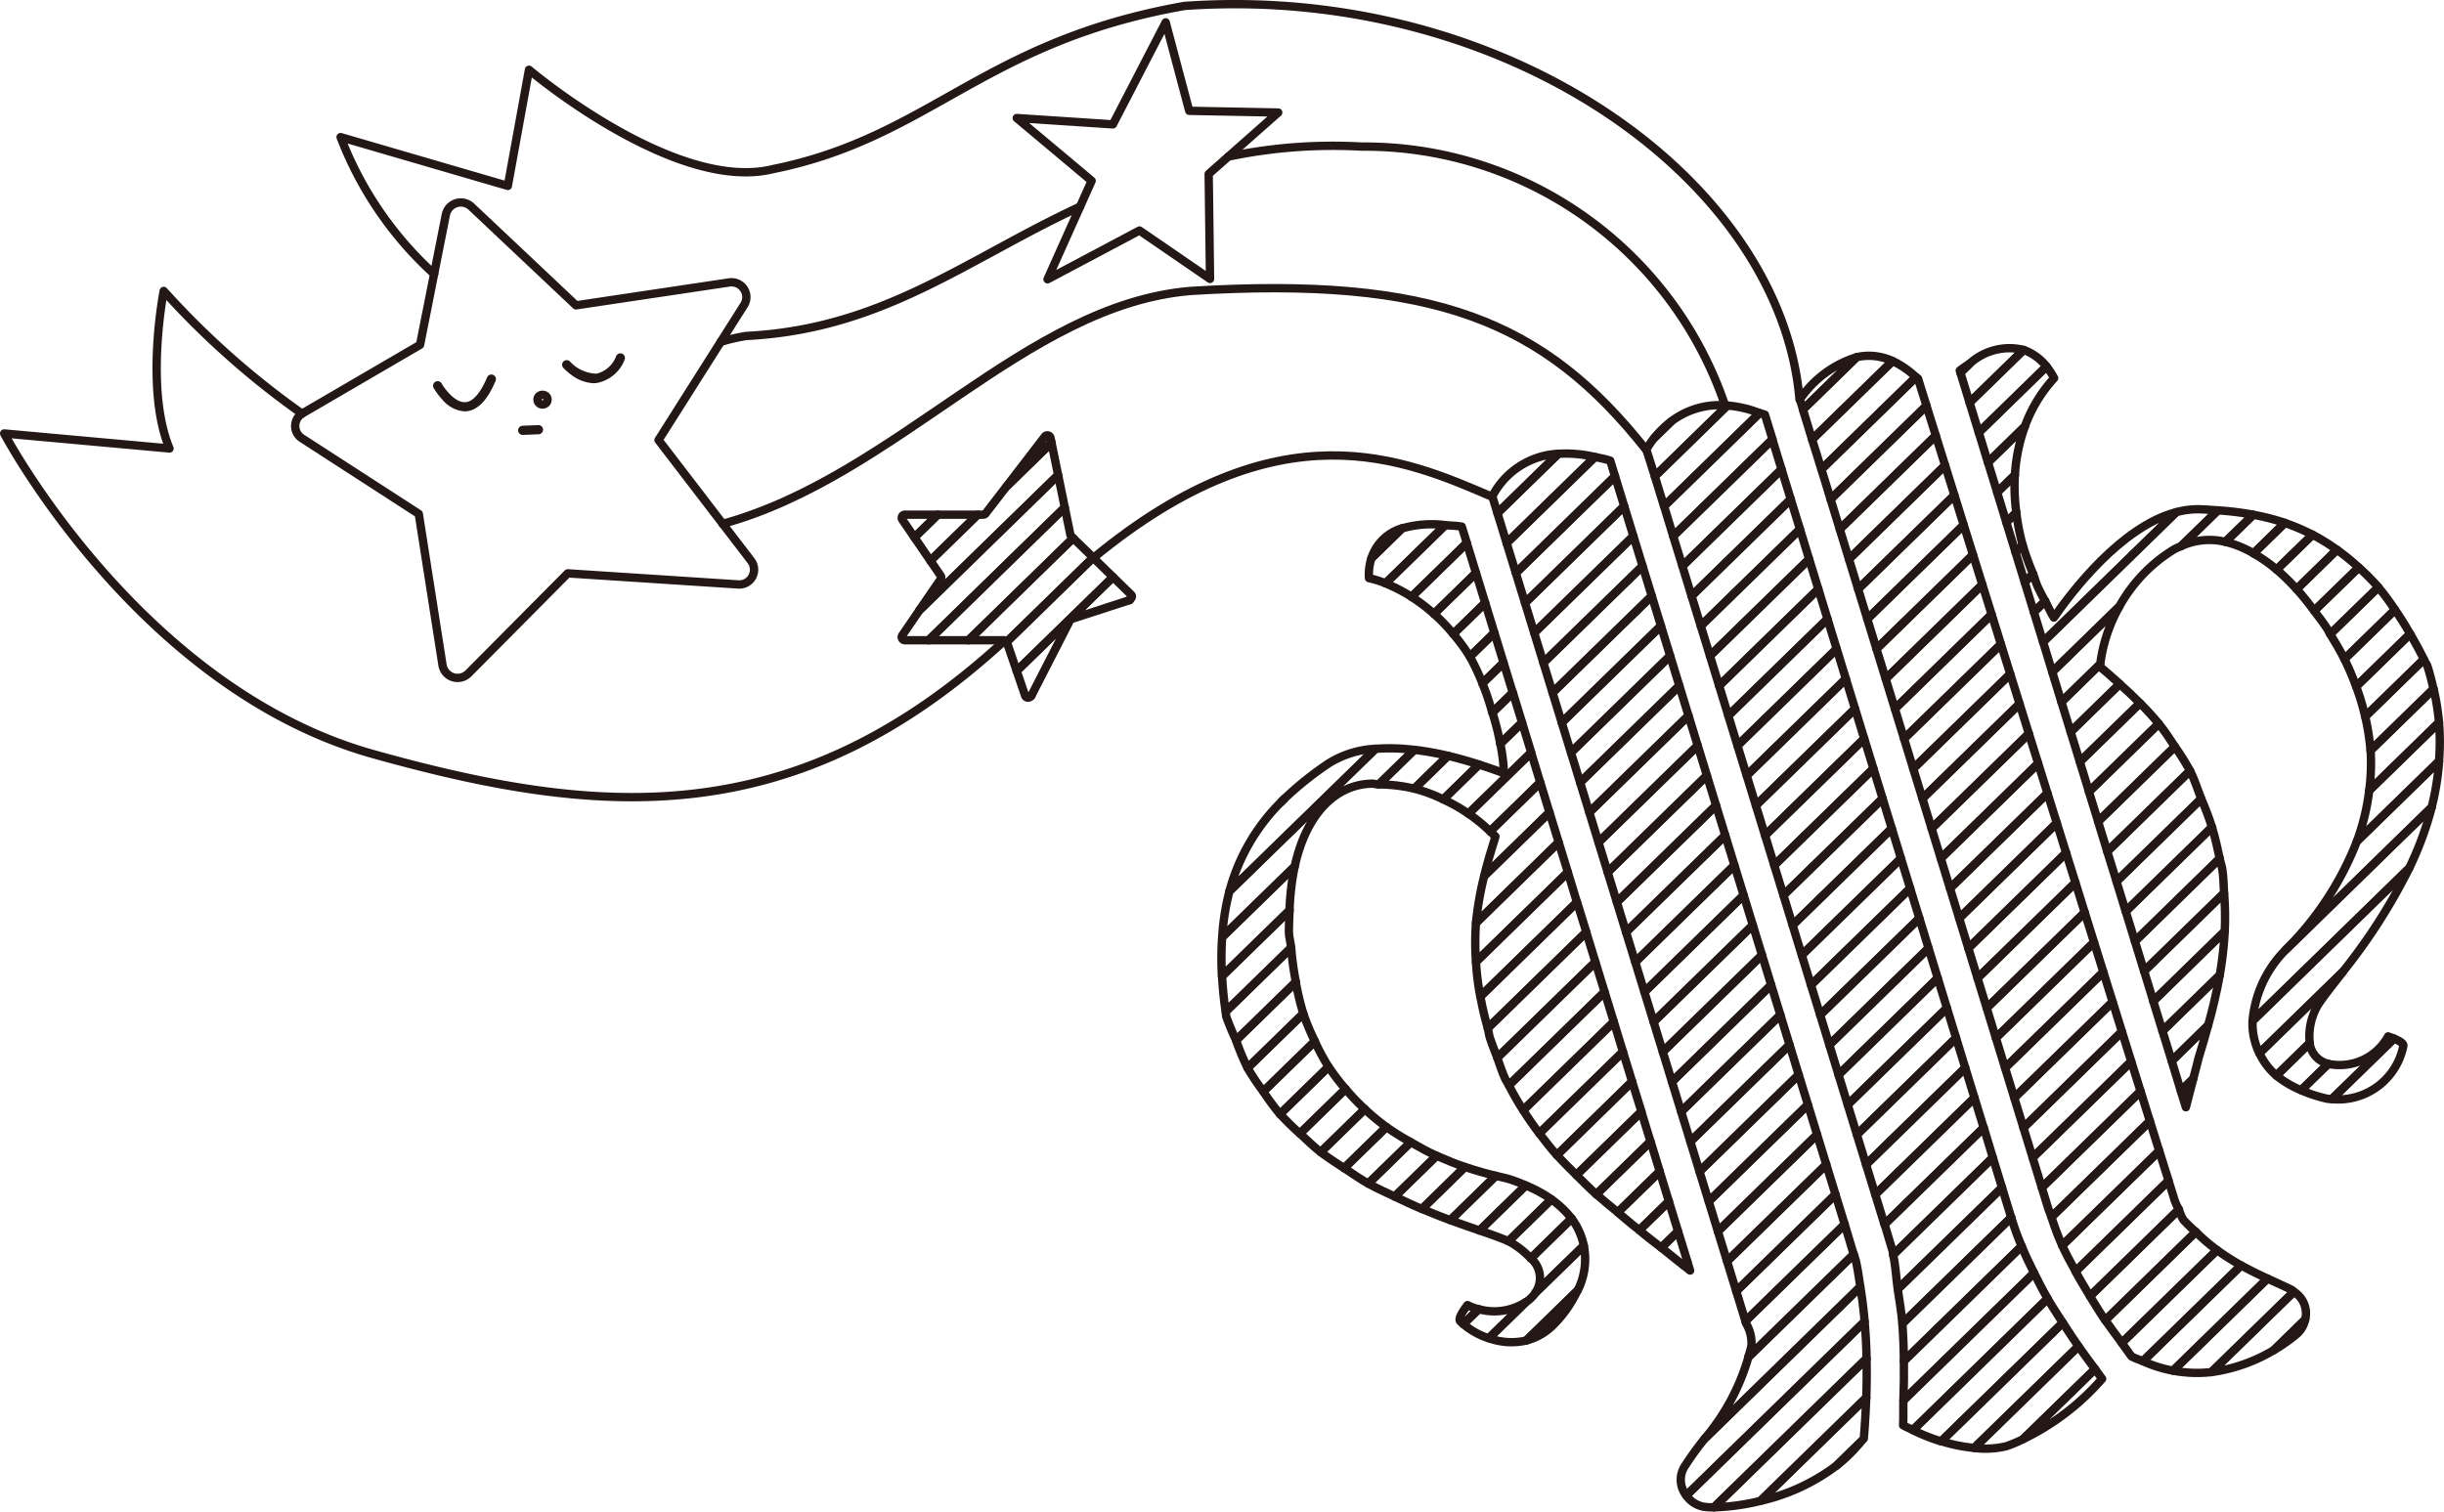 <svg xmlns="http://www.w3.org/2000/svg" width="91.044" height="56.32" viewBox="0 0 91.044 56.32">
  <defs>
    <style>
      .cls-1 {
        fill: none;
        stroke: #231815;
        stroke-linecap: round;
        stroke-linejoin: round;
        stroke-width: 0.311px;
      }
    </style>
  </defs>
  <g id="レイヤー_2" data-name="レイヤー 2">
    <g id="design">
      <g>
        <polygon class="cls-1" points="37.876 4.398 41.457 4.634 43.424 0.833 44.301 4.129 47.616 4.193 45.026 6.481 45.076 10.393 42.448 8.589 39.022 10.407 40.666 6.737 37.876 4.398"/>
        <path class="cls-1" d="M11.249,16.332,15.6,19.147l.886,5.644a.569.569,0,0,0,.964.3l3.7-3.728,6.342.413a.551.551,0,0,0,.489-.879l-3.45-4.5,3.191-5.038a.553.553,0,0,0-.565-.834l-5.7.852L17.558,7.7a.569.569,0,0,0-.947.291l-.963,4.857L11.272,15.4A.544.544,0,0,0,11.249,16.332Z"/>
        <path class="cls-1" d="M17.309,15.172a1.033,1.033,0,0,1-.713-.384,2.413,2.413,0,0,1-.306-.407.015.015,0,0,1,.006-.021.016.016,0,0,1,.021.006c0,.008.466.807,1.025.774.353-.02.672-.363.947-1.02a.016.016,0,0,1,.02-.009.015.015,0,0,1,.009.02c-.28.668-.608,1.018-.975,1.04Z"/>
        <path class="cls-1" d="M22.129,14.124a1.3,1.3,0,0,1-.689-.235A2.007,2.007,0,0,1,21.1,13.6a.015.015,0,0,1,0-.021.016.016,0,0,1,.022,0,1.545,1.545,0,0,0,1.117.5,1.2,1.2,0,0,0,.858-.75.017.017,0,0,1,.021-.007.018.018,0,0,1,.007.021,1.234,1.234,0,0,1-.882.767A.82.82,0,0,1,22.129,14.124Z"/>
        <path class="cls-1" d="M20.21,15.073a.188.188,0,0,1-.132-.054.179.179,0,0,1,0-.258.2.2,0,0,1,.265,0,.181.181,0,0,1,0,.258A.2.2,0,0,1,20.21,15.073Z"/>
        <path class="cls-1" d="M19.473,16.05a.016.016,0,0,1-.016-.015.017.017,0,0,1,.015-.016l.59-.024h0a.016.016,0,0,1,0,.031l-.589.024Z"/>
        <path class="cls-1" d="M26.917,19.519c6.491-1.779,11.247-8.154,17.424-8.678,9.095-.559,13.177,1.117,16.975,5.911"/>
        <path class="cls-1" d="M37.4,23.888c-7.843,7.2-15.125,6.553-23.5,4.21C5.168,25.652.155,16.151.155,16.151l6.159.559c-.931-2.236-.215-5.869-.215-5.869a30.967,30.967,0,0,0,5.152,4.573"/>
        <path class="cls-1" d="M55.558,18.5c-3.245-1.393-7.88-3.454-14.851,2.308"/>
        <path class="cls-1" d="M16.172,10.209a13.345,13.345,0,0,1-3.484-5.1l6.23,1.817L19.706,2.6S25.148,7.209,28.8,6.3C34.673,5.112,36.607,1.549,44.126.221c11.888-.838,22.2,6.428,22.91,14.661"/>
        <path class="cls-1" d="M40.234,7.7c-4.267,1.984-7.351,4.563-12.436,4.818a6.834,6.834,0,0,0-.953.222"/>
        <path class="cls-1" d="M64.251,15.072a14.19,14.19,0,0,0-13.537-9.61,18.964,18.964,0,0,0-4.958.375"/>
        <g>
          <polygon class="cls-1" points="67.12 35.587 67.462 36.703 71.157 33.098 70.815 31.983 67.12 35.587"/>
          <polygon class="cls-1" points="70.131 29.753 66.436 33.357 66.778 34.472 70.473 30.868 70.131 29.753"/>
          <path class="cls-1" d="M61.888,46.488c.278.215.543.447.818.651l.148-.145-.342-1.115Z"/>
          <polygon class="cls-1" points="70.473 30.868 66.778 34.472 67.12 35.587 70.815 31.983 70.473 30.868"/>
          <path class="cls-1" d="M59,46.413l-1.8,1.758a1.315,1.315,0,0,1-.357.347l-1.379,1.346a2.5,2.5,0,0,0,1.4.084l1.905-1.859A2.579,2.579,0,0,0,59,46.413Z"/>
          <path class="cls-1" d="M62.169,44.764l-1.1,1.072c.264.231.54.436.818.652l.624-.609Z"/>
          <path class="cls-1" d="M55.083,48.78l-.57.556a2.721,2.721,0,0,0,.944.528l1.379-1.346A2.166,2.166,0,0,1,55.083,48.78Z"/>
          <path class="cls-1" d="M61.827,43.649l-1.562,1.525c.162.133.322.277.484.407.1.093.217.165.321.255l1.1-1.072Z"/>
          <polygon class="cls-1" points="66.436 33.357 70.131 29.753 69.789 28.638 66.094 32.242 66.436 33.357"/>
          <polygon class="cls-1" points="67.349 41.16 63.653 44.766 63.995 45.881 67.691 42.275 67.349 41.16"/>
          <polygon class="cls-1" points="68.762 25.293 68.42 24.178 64.725 27.782 65.068 28.897 68.762 25.293"/>
          <polygon class="cls-1" points="63.585 28.895 59.889 32.5 60.231 33.615 63.927 30.01 63.585 28.895"/>
          <polygon class="cls-1" points="65.41 30.012 69.105 26.408 68.762 25.293 65.068 28.897 65.41 30.012"/>
          <polygon class="cls-1" points="67.691 42.275 63.995 45.881 64.337 46.996 68.033 43.39 67.691 42.275"/>
          <polygon class="cls-1" points="63.927 30.01 60.231 33.615 60.573 34.73 64.269 31.125 63.927 30.01"/>
          <polygon class="cls-1" points="64.954 33.355 61.258 36.961 61.6 38.076 65.296 34.47 64.954 33.355"/>
          <polygon class="cls-1" points="66.094 32.242 69.789 28.638 69.447 27.523 65.752 31.127 66.094 32.242"/>
          <polygon class="cls-1" points="65.752 31.127 69.447 27.523 69.105 26.408 65.41 30.012 65.752 31.127"/>
          <polygon class="cls-1" points="61.6 38.076 61.942 39.191 65.638 35.585 65.296 34.47 61.6 38.076"/>
          <polygon class="cls-1" points="64.611 32.24 60.916 35.846 61.258 36.961 64.954 33.355 64.611 32.24"/>
          <path class="cls-1" d="M48.981,38.8l-1.92,1.873a10,10,0,0,0,.622.842l1.808-1.764A8.154,8.154,0,0,1,48.981,38.8Z"/>
          <path class="cls-1" d="M51.107,29.2c.095,0,.165.028.257.03l1.32-1.288a7.152,7.152,0,0,0-1.444-.04L45.8,33.205a8.829,8.829,0,0,0-.27,1.712l2.7-2.632C48.7,30.142,49.9,29.217,51.107,29.2Z"/>
          <path class="cls-1" d="M48.013,34.71c0-.285.016-.532.027-.792l-2.517,2.456c.026.421.062.853.134,1.318l2.439-2.38C48.08,35.1,48.017,34.933,48.013,34.71Z"/>
          <polygon class="cls-1" points="61.942 39.191 62.284 40.306 65.98 36.7 65.638 35.585 61.942 39.191"/>
          <path class="cls-1" d="M48.229,32.285l-2.7,2.632a11.173,11.173,0,0,0-.008,1.457l2.517-2.456A9.693,9.693,0,0,1,48.229,32.285Z"/>
          <path class="cls-1" d="M48.271,36.59l-2.226,2.172a9.505,9.505,0,0,0,.429,1.03l2.077-2.025A9.75,9.75,0,0,1,48.271,36.59Z"/>
          <path class="cls-1" d="M48.1,35.312l-2.439,2.38c.009.063.007.115.017.179a8.763,8.763,0,0,0,.371.891l2.226-2.172A10.481,10.481,0,0,1,48.1,35.312Z"/>
          <path class="cls-1" d="M54.642,20.233l-2.058,2.008a6.335,6.335,0,0,1,.835.634l1.565-1.527Z"/>
          <path class="cls-1" d="M48.551,37.767l-2.077,2.025a8.868,8.868,0,0,0,.587.877l1.92-1.873A8.4,8.4,0,0,1,48.551,37.767Z"/>
          <path class="cls-1" d="M54.984,21.348l-1.565,1.527a6.452,6.452,0,0,1,.719.748l1.189-1.16Z"/>
          <path class="cls-1" d="M59.413,17.027a4.743,4.743,0,0,0-1.363-.119l-2.267,2.211.342,1.116Z"/>
          <path class="cls-1" d="M49.494,28.444a12.117,12.117,0,0,0-1.66,1.329l-.1.1A7.36,7.36,0,0,0,45.8,33.205L51.24,27.9A3.628,3.628,0,0,0,49.494,28.444Z"/>
          <path class="cls-1" d="M55.669,23.578l-.342-1.115-1.189,1.16a6.732,6.732,0,0,1,.618.845Z"/>
          <polygon class="cls-1" points="67.462 36.703 67.805 37.817 71.5 34.213 71.157 33.098 67.462 36.703"/>
          <path class="cls-1" d="M50.126,40.576l-1.7,1.661c.256.236.505.484.775.692l1.642-1.6A8.4,8.4,0,0,1,50.126,40.576Z"/>
          <path class="cls-1" d="M56.838,44.17l-1.721,1.679c.448.153.831.289,1.075.4l1.6-1.561A4.818,4.818,0,0,0,56.838,44.17Z"/>
          <path class="cls-1" d="M56.18,43.922c-.078-.022-.262-.063-.459-.111l-1.694,1.653c.407.148.761.271,1.09.385l1.721-1.679A5.892,5.892,0,0,0,56.18,43.922Z"/>
          <path class="cls-1" d="M54.573,43.482l-1.6,1.565c.366.151.727.3,1.058.417l1.694-1.653C55.427,43.741,55.053,43.642,54.573,43.482Z"/>
          <path class="cls-1" d="M57.792,44.688l-1.6,1.561.031.012a3.317,3.317,0,0,1,.8.626L58.543,45.4A3.544,3.544,0,0,0,57.792,44.688Z"/>
          <polygon class="cls-1" points="68.42 24.178 68.078 23.062 64.383 26.667 64.725 27.782 68.42 24.178"/>
          <polygon class="cls-1" points="68.033 43.39 64.337 46.996 64.679 48.111 68.375 44.505 68.033 43.39"/>
          <path class="cls-1" d="M53.516,43.065l-1.559,1.52c.347.165.682.326,1.012.462l1.6-1.565C54.251,43.375,53.887,43.227,53.516,43.065Z"/>
          <path class="cls-1" d="M57.193,48.171,59,46.413a2.556,2.556,0,0,0-.452-1.009l-1.519,1.483A.961.961,0,0,1,57.193,48.171Z"/>
          <path class="cls-1" d="M49.491,39.747l-1.808,1.764a10.137,10.137,0,0,0,.741.726l1.7-1.661A8.016,8.016,0,0,1,49.491,39.747Z"/>
          <polygon class="cls-1" points="62.558 25.55 62.216 24.435 58.521 28.04 58.863 29.155 62.558 25.55"/>
          <path class="cls-1" d="M50.841,41.327l-1.642,1.6c.286.22.579.405.874.6l1.572-1.534A9.045,9.045,0,0,1,50.841,41.327Z"/>
          <path class="cls-1" d="M52.55,42.558,50.969,44.1c.334.186.659.329.988.485l1.559-1.52C53.2,42.927,52.881,42.744,52.55,42.558Z"/>
          <path class="cls-1" d="M51.645,41.992l-1.572,1.534c.3.194.594.407.9.574l1.581-1.542A9.411,9.411,0,0,1,51.645,41.992Z"/>
          <path class="cls-1" d="M69.133,46.975l-.073-.24-3.928,3.832A8.19,8.19,0,0,1,63.5,53.609l5.8-5.662C69.25,47.62,69.207,47.288,69.133,46.975Z"/>
          <path class="cls-1" d="M51.087,20.8l1.144-1.117A1.713,1.713,0,0,0,51.087,20.8Z"/>
          <path class="cls-1" d="M52.231,19.687,51.087,20.8a2.014,2.014,0,0,0-.089.742,4.015,4.015,0,0,1,.617.191l2.223-2.168A4.052,4.052,0,0,0,52.231,19.687Z"/>
          <path class="cls-1" d="M47.735,29.87l.1-.1C47.8,29.805,47.767,29.837,47.735,29.87Z"/>
          <path class="cls-1" d="M62.96,47.342l-.106-.348-.148.145C62.791,47.2,62.876,47.279,62.96,47.342Z"/>
          <path class="cls-1" d="M54.455,19.623c-.236-.041-.412-.036-.617-.054l-2.223,2.168a6.307,6.307,0,0,1,.969.5l2.058-2.008Z"/>
          <path class="cls-1" d="M85.374,48.063c-.25-.126-.562-.264-.905-.423l-3.518,3.432a4.822,4.822,0,0,0,1.43.053l3.07-2.995C85.422,48.111,85.407,48.08,85.374,48.063Z"/>
          <path class="cls-1" d="M57.88,49.351a4.439,4.439,0,0,0,.881-1.262l-1.905,1.859A2.17,2.17,0,0,0,57.88,49.351Z"/>
          <path class="cls-1" d="M54.669,48.628s-.385.471-.275.6c.03.034.079.072.119.109l.57-.556A1.671,1.671,0,0,1,54.669,48.628Z"/>
          <path class="cls-1" d="M89.53,38.966c.012-.1-.184-.2-.35-.269l-2.314,2.257A2.473,2.473,0,0,0,89.53,38.966Z"/>
          <path class="cls-1" d="M73.005,13.808l.024.078.337-.329A4.327,4.327,0,0,0,73.005,13.808Z"/>
          <path class="cls-1" d="M55.591,18.494l.192.625,2.267-2.211A2.936,2.936,0,0,0,55.591,18.494Z"/>
          <path class="cls-1" d="M85.587,49.682a.987.987,0,0,0,.286-.514l-1.167,1.138A5.771,5.771,0,0,0,85.587,49.682Z"/>
          <path class="cls-1" d="M67.05,14.881l.116.378,2-1.951A3.994,3.994,0,0,0,67.05,14.881Z"/>
          <path class="cls-1" d="M61.637,16.306l.616-.6A3.612,3.612,0,0,0,61.637,16.306Z"/>
          <path class="cls-1" d="M69.283,53.761l-.867.846A5.285,5.285,0,0,0,69.283,53.761Z"/>
          <path class="cls-1" d="M39.17,16.492l-1.69,1.65-.761.988a.118.118,0,0,1-.1.047h-.2l-1.759,1.716.381.558a.116.116,0,0,1,0,.131l-.8,1.165L39.417,17.7Z"/>
          <path class="cls-1" d="M39.417,17.7l-5.172,5.047-.634.926a.118.118,0,0,0,.1.183h.882l5.072-4.949Z"/>
          <path class="cls-1" d="M78.309,51.374c-.091-.118-.175-.244-.265-.364l-2.678,2.612A9.173,9.173,0,0,0,78.309,51.374Z"/>
          <polygon class="cls-1" points="34.933 19.177 34.065 20.024 34.659 20.893 36.418 19.177 34.933 19.177"/>
          <path class="cls-1" d="M39.906,19.982a.115.115,0,0,1-.033-.06l-.208-1.015-5.072,4.949h1.485l3.9-3.805Z"/>
          <path class="cls-1" d="M33.711,19.177a.118.118,0,0,0-.1.183l.454.664.868-.847Z"/>
          <path class="cls-1" d="M39.134,16.316a.121.121,0,0,0-.215-.047L37.48,18.142l1.69-1.65Z"/>
          <path class="cls-1" d="M39.858,23.119a.12.12,0,0,1,.07-.058l2.13-.693.042-.041c.057-.041.094-.113.04-.165l-.678-.662L37.874,25l.316.925a.116.116,0,0,0,.206.014l.032-.031Z"/>
          <path class="cls-1" d="M39.977,20.051l-3.9,3.805H37.4a.118.118,0,0,1,.1.068l3.226-3.148Z"/>
          <path class="cls-1" d="M85.873,49.168a.948.948,0,0,0-.422-1.038l-3.07,2.995a6.158,6.158,0,0,0,2.325-.819Z"/>
          <path class="cls-1" d="M38.428,25.909l-.032.031c.005-.005.012.008.016,0Z"/>
          <path class="cls-1" d="M42.093,22.356c.013,0,0-.022.007-.029l-.042.041Z"/>
          <path class="cls-1" d="M40.719,20.776l-3.226,3.148c0,.006.015,0,.017.012L37.874,25l3.588-3.5Z"/>
          <path class="cls-1" d="M75.311,46.432l-4.387,4.28c.006.493,0,.98-.018,1.467l4.867-4.749C75.6,47.091,75.445,46.76,75.311,46.432Z"/>
          <path class="cls-1" d="M69.533,50.62,63.85,56.164a8.179,8.179,0,0,0,1.731-.24l3.941-3.845C69.541,51.594,69.541,51.107,69.533,50.62Z"/>
          <path class="cls-1" d="M76.277,48.388l-5.018,4.9a6.781,6.781,0,0,0,1.055.419l4.529-4.418C76.65,48.985,76.451,48.687,76.277,48.388Z"/>
          <path class="cls-1" d="M69.3,47.947l-5.8,5.662a11.594,11.594,0,0,0-.766,1.066.935.935,0,0,0,.085,1.048l6.642-6.481C69.424,48.8,69.371,48.372,69.3,47.947Z"/>
          <path class="cls-1" d="M69.522,52.079l-3.941,3.845a7.427,7.427,0,0,0,2.835-1.317l.867-.846c.047-.057.1-.1.148-.161C69.474,53.1,69.5,52.592,69.522,52.079Z"/>
          <path class="cls-1" d="M75.773,47.43l-4.867,4.749c-.012.308.008.625-.012.927.107.064.245.117.365.177l5.018-4.9C76.088,48.065,75.935,47.748,75.773,47.43Z"/>
          <polygon class="cls-1" points="68.375 44.505 64.679 48.111 65.021 49.226 68.718 45.62 68.375 44.505"/>
          <path class="cls-1" d="M69.46,49.242l-6.642,6.481a1.016,1.016,0,0,0,.648.419,2.475,2.475,0,0,0,.384.022l5.683-5.544C69.526,50.156,69.5,49.7,69.46,49.242Z"/>
          <polygon class="cls-1" points="62.9 26.665 59.205 30.27 59.547 31.385 63.243 27.78 62.9 26.665"/>
          <polygon class="cls-1" points="63.243 27.78 59.547 31.385 59.889 32.5 63.585 28.895 63.243 27.78"/>
          <path class="cls-1" d="M68.718,45.62l-3.7,3.606.026.084a1.435,1.435,0,0,1,.2.836,3.442,3.442,0,0,1-.119.421l3.928-3.832Z"/>
          <path class="cls-1" d="M56.468,21.35l3.695-3.605-.178-.581c-.2-.063-.385-.1-.572-.137l-3.288,3.208Z"/>
          <polygon class="cls-1" points="62.558 25.55 58.863 29.155 59.205 30.27 62.9 26.665 62.558 25.55"/>
          <polygon class="cls-1" points="76.273 29.556 75.926 28.445 72.298 31.985 72.641 33.1 76.273 29.556"/>
          <polygon class="cls-1" points="75.036 40.905 75.378 42.02 79.047 38.44 78.701 37.33 75.036 40.905"/>
          <polygon class="cls-1" points="76.273 29.556 72.641 33.1 72.983 34.215 76.62 30.666 76.273 29.556"/>
          <path class="cls-1" d="M81.428,41.258c.091-.342.182-.706.275-1.062l-.463.451Z"/>
          <path class="cls-1" d="M76.843,49.284,72.314,53.7a5.961,5.961,0,0,0,1.229.25l3.884-3.789C77.223,49.871,77.034,49.58,76.843,49.284Z"/>
          <path class="cls-1" d="M73.543,53.952a3.338,3.338,0,0,0,1.2-.066,4.938,4.938,0,0,0,.624-.264l2.678-2.612q-.315-.418-.617-.847Z"/>
          <path class="cls-1" d="M81.8,45.9l-3.372,3.29c.2.289.408.567.615.848l3.547-3.46A6.516,6.516,0,0,1,81.8,45.9Z"/>
          <path class="cls-1" d="M82.587,46.578l-3.547,3.46c.122.165.237.337.361.5.144.082.285.117.427.182l3.658-3.568A9.643,9.643,0,0,1,82.587,46.578Z"/>
          <polygon class="cls-1" points="77.314 32.887 73.667 36.445 74.009 37.56 77.66 33.998 77.314 32.887"/>
          <polygon class="cls-1" points="77.66 33.998 74.009 37.56 74.351 38.675 78.007 35.109 77.66 33.998"/>
          <polygon class="cls-1" points="78.007 35.109 74.351 38.675 74.693 39.79 78.354 36.219 78.007 35.109"/>
          <polygon class="cls-1" points="76.62 30.666 72.983 34.215 73.325 35.33 76.967 31.777 76.62 30.666"/>
          <polygon class="cls-1" points="78.354 36.219 74.693 39.79 75.036 40.905 78.701 37.33 78.354 36.219"/>
          <polygon class="cls-1" points="76.967 31.777 73.325 35.33 73.667 36.445 77.314 32.887 76.967 31.777"/>
          <path class="cls-1" d="M83.486,47.15l-3.658,3.568a4.724,4.724,0,0,0,1.123.354l3.518-3.432C84.161,47.5,83.826,47.335,83.486,47.15Z"/>
          <polygon class="cls-1" points="64.269 31.125 60.573 34.73 60.916 35.846 64.611 32.24 64.269 31.125"/>
          <path class="cls-1" d="M79.741,40.661,76.062,44.25l.21.685c.036.133.1.278.149.414l3.667-3.577Z"/>
          <path class="cls-1" d="M80.435,42.882l-3.614,3.526c.145.318.318.641.5.965l3.464-3.38Z"/>
          <polygon class="cls-1" points="79.394 39.551 75.72 43.135 76.062 44.25 79.741 40.661 79.394 39.551"/>
          <path class="cls-1" d="M80.088,41.772l-3.667,3.577a9.939,9.939,0,0,0,.4,1.059l3.614-3.526Z"/>
          <path class="cls-1" d="M60.8,40.3,58,43.04c.232.259.478.5.725.742l2.422-2.363Z"/>
          <path class="cls-1" d="M73.9,42.018l-3.695,3.6.3,1c.011.043.009.092.019.136l3.713-3.623Z"/>
          <path class="cls-1" d="M74.579,44.248l-3.884,3.789c.061.427.139.846.172,1.282l4.056-3.958c0-.017-.014-.036-.019-.052Z"/>
          <path class="cls-1" d="M74.237,43.133l-3.713,3.623c.093.412.11.854.171,1.281l3.884-3.789Z"/>
          <path class="cls-1" d="M80.781,43.993l-3.464,3.38c.168.308.348.613.54.922l3.312-3.231a1.949,1.949,0,0,1-.208-.5Z"/>
          <path class="cls-1" d="M75.424,21.691l.314-.306a10.3,10.3,0,0,1-.388-1.07l-.268.261Z"/>
          <path class="cls-1" d="M76.108,23.921l4.958-4.837c-2.053.54-3.909,2.99-4.555,3.928-.124-.192-.216-.411-.323-.617l-.422.411Z"/>
          <path class="cls-1" d="M76.45,25.036l2.5-2.439a5.763,5.763,0,0,1,2.044-2.13,2.45,2.45,0,0,1,.261-.118l1.366-1.333c-.235-.016-.472-.035-.7-.041a3.1,3.1,0,0,0-.853.109l-4.958,4.837Z"/>
          <path class="cls-1" d="M74.74,19.461l.372-.363a7.153,7.153,0,0,1-.054-1.4l-.66.645Z"/>
          <path class="cls-1" d="M75.082,20.576l.268-.261a8.089,8.089,0,0,1-.238-1.217l-.372.363Z"/>
          <path class="cls-1" d="M75.766,22.806l.422-.411a5.849,5.849,0,0,1-.276-.528c-.079-.17-.107-.317-.174-.482l-.314.306Z"/>
          <polygon class="cls-1" points="66.322 37.815 62.626 41.421 62.969 42.536 66.664 38.93 66.322 37.815"/>
          <polygon class="cls-1" points="65.98 36.7 62.284 40.306 62.626 41.421 66.322 37.815 65.98 36.7"/>
          <polygon class="cls-1" points="62.969 42.536 63.31 43.651 67.006 40.045 66.664 38.93 62.969 42.536"/>
          <path class="cls-1" d="M58.721,43.782c.248.243.489.492.746.721l2.018-1.969-.342-1.115Z"/>
          <path class="cls-1" d="M74.055,17.231l1.374-1.341a5.4,5.4,0,0,1,1.091-1.8,2.774,2.774,0,0,0-.284-.437l-2.523,2.461Z"/>
          <path class="cls-1" d="M73.713,16.116l2.523-2.461a1.9,1.9,0,0,0-.853-.617L73.371,15Z"/>
          <polygon class="cls-1" points="71.5 34.213 67.805 37.817 68.147 38.933 71.842 35.328 71.5 34.213"/>
          <polygon class="cls-1" points="72.868 38.673 69.173 42.278 69.515 43.393 73.21 39.788 72.868 38.673"/>
          <polygon class="cls-1" points="73.21 39.788 69.515 43.393 69.858 44.508 73.553 40.903 73.21 39.788"/>
          <polygon class="cls-1" points="72.526 37.558 68.831 41.163 69.173 42.278 72.868 38.673 72.526 37.558"/>
          <polygon class="cls-1" points="71.842 35.328 68.147 38.933 68.489 40.048 72.184 36.443 71.842 35.328"/>
          <polygon class="cls-1" points="73.553 40.903 69.858 44.508 70.2 45.623 73.895 42.018 73.553 40.903"/>
          <polygon class="cls-1" points="72.184 36.443 68.489 40.048 68.831 41.163 72.526 37.558 72.184 36.443"/>
          <path class="cls-1" d="M74.4,18.346l.66-.645a6.36,6.36,0,0,1,.371-1.811l-1.374,1.341Z"/>
          <path class="cls-1" d="M81.169,45.064,77.857,48.3c.186.3.366.6.568.895L81.8,45.9a5.213,5.213,0,0,1-.467-.45A1.63,1.63,0,0,1,81.169,45.064Z"/>
          <polygon class="cls-1" points="66.709 18.602 66.367 17.487 62.673 21.092 63.014 22.207 66.709 18.602"/>
          <path class="cls-1" d="M86.687,40.938c.063.014.118.007.179.016L89.18,38.7c-.114-.048-.217-.084-.217-.084a2.068,2.068,0,0,1-2.232,1.025l-1.009.983A5.251,5.251,0,0,0,86.687,40.938Z"/>
          <polygon class="cls-1" points="72.459 17.34 72.112 16.229 68.535 19.719 68.877 20.834 72.459 17.34"/>
          <path class="cls-1" d="M85.05,35.491a4.246,4.246,0,0,0-1.137,2.548l5.834-5.691a12.221,12.221,0,0,0,.838-2.266l-5.428,5.3C85.116,35.42,85.073,35.464,85.05,35.491Z"/>
          <path class="cls-1" d="M84.165,39.243l3.108-3.032a21.462,21.462,0,0,0,2.474-3.863l-5.834,5.691A2.5,2.5,0,0,0,84.165,39.243Z"/>
          <path class="cls-1" d="M84.8,40.076l1.243-1.213a2.293,2.293,0,0,1,.292-1.395c.18-.289.523-.717.942-1.257l-3.108,3.032A2.488,2.488,0,0,0,84.8,40.076Z"/>
          <path class="cls-1" d="M82.9,20.19l1.037-1.012a11.2,11.2,0,0,0-1.319-.162l-1.366,1.333A2.536,2.536,0,0,1,82.9,20.19Z"/>
          <polygon class="cls-1" points="63.31 43.651 63.653 44.766 67.349 41.16 67.006 40.045 63.31 43.651"/>
          <path class="cls-1" d="M59.467,44.5c.262.234.53.45.8.671l1.562-1.525-.342-1.115Z"/>
          <path class="cls-1" d="M70.867,49.319c.034.468.051.922.057,1.393l4.387-4.28a9.636,9.636,0,0,1-.388-1.071Z"/>
          <path class="cls-1" d="M53.941,28.162a11.25,11.25,0,0,0-1.257-.224l-1.32,1.288a6.171,6.171,0,0,1,1.323.159Z"/>
          <path class="cls-1" d="M56.011,24.693l-.342-1.115-.913.89a8.271,8.271,0,0,1,.466.994Z"/>
          <polygon class="cls-1" points="60.847 19.975 60.505 18.86 56.81 22.465 57.152 23.58 60.847 19.975"/>
          <path class="cls-1" d="M85.722,40.621l1.009-.983a.908.908,0,0,1-.692-.775L84.8,40.076A3.645,3.645,0,0,0,85.722,40.621Z"/>
          <path class="cls-1" d="M85.553,21.952l1.5-1.467a7.552,7.552,0,0,0-.908-.563l-1.337,1.3A8.089,8.089,0,0,1,85.553,21.952Z"/>
          <path class="cls-1" d="M86.209,22.76l1.656-1.615a8.018,8.018,0,0,0-.809-.66l-1.5,1.467Q85.88,22.314,86.209,22.76Z"/>
          <path class="cls-1" d="M85.157,35.378l5.428-5.3a9.96,9.96,0,0,0,.277-1.719L87.8,31.346A11.672,11.672,0,0,1,85.157,35.378Z"/>
          <path class="cls-1" d="M83.949,20.618l1.166-1.137a8.6,8.6,0,0,0-1.175-.3L82.9,20.19A3.9,3.9,0,0,1,83.949,20.618Z"/>
          <path class="cls-1" d="M84.811,21.226l1.337-1.3a7.667,7.667,0,0,0-1.033-.441l-1.166,1.137A5.5,5.5,0,0,1,84.811,21.226Z"/>
          <path class="cls-1" d="M87.335,24.559l1.884-1.838c-.2-.3-.409-.59-.623-.84l-1.791,1.747C87,23.942,87.182,24.254,87.335,24.559Z"/>
          <path class="cls-1" d="M86.685,23.416c.047.072.076.14.12.212L88.6,21.881a8.771,8.771,0,0,0-.731-.736L86.209,22.76C86.368,22.974,86.527,23.172,86.685,23.416Z"/>
          <path class="cls-1" d="M88.258,29.454l2.6-2.536a9.163,9.163,0,0,0-.2-1.248l-2.348,2.29A7.829,7.829,0,0,1,88.258,29.454Z"/>
          <polygon class="cls-1" points="56.81 22.465 60.505 18.86 60.163 17.745 56.468 21.35 56.81 22.465"/>
          <path class="cls-1" d="M87.8,31.346l3.058-2.983a9.059,9.059,0,0,0,0-1.445l-2.6,2.536A8.368,8.368,0,0,1,87.8,31.346Z"/>
          <path class="cls-1" d="M78.239,24.74A5.861,5.861,0,0,1,78.95,22.6l-2.5,2.439.342,1.116Z"/>
          <path class="cls-1" d="M88.305,27.96l2.348-2.29c-.067-.287-.135-.574-.233-.867-.04-.086-.086-.149-.126-.233L88.108,26.7A8.255,8.255,0,0,1,88.305,27.96Z"/>
          <path class="cls-1" d="M88.108,26.7l2.186-2.133c-.165-.342-.338-.647-.511-.949l-2.011,1.961A9.014,9.014,0,0,1,88.108,26.7Z"/>
          <path class="cls-1" d="M87.772,25.582l2.011-1.961c-.184-.32-.371-.623-.564-.9l-1.884,1.838A10,10,0,0,1,87.772,25.582Z"/>
          <path class="cls-1" d="M70.5,13.452a2.084,2.084,0,0,0-1.338-.144l-2,1.951.342,1.115Z"/>
          <path class="cls-1" d="M78.964,25.482c-.246-.215-.489-.44-.737-.64,0-.024.009-.07.012-.1l-1.447,1.412.343,1.115Z"/>
          <polygon class="cls-1" points="72.298 31.985 75.926 28.445 75.58 27.335 71.956 30.87 72.298 31.985"/>
          <polygon class="cls-1" points="71.956 30.87 75.58 27.335 75.233 26.224 71.614 29.754 71.956 30.87"/>
          <path class="cls-1" d="M78.161,30.612l2.86-2.79c-.2-.3-.391-.6-.605-.859l-2.6,2.534Z"/>
          <path class="cls-1" d="M77.819,29.5l2.6-2.534c-.226-.273-.459-.526-.7-.767l-2.241,2.186Z"/>
          <path class="cls-1" d="M77.477,28.382,79.718,26.2c-.249-.251-.5-.489-.754-.714l-1.829,1.785Z"/>
          <path class="cls-1" d="M78.5,31.727l3.083-3.008a9.142,9.142,0,0,0-.565-.9l-2.86,2.79Z"/>
          <polygon class="cls-1" points="71.614 29.754 75.233 26.224 74.886 25.113 71.272 28.639 71.614 29.754"/>
          <polygon class="cls-1" points="70.588 26.409 74.193 22.892 73.846 21.782 70.246 25.294 70.588 26.409"/>
          <polygon class="cls-1" points="69.903 24.179 73.499 20.671 73.152 19.561 69.561 23.064 69.903 24.179"/>
          <polygon class="cls-1" points="70.246 25.294 73.846 21.782 73.499 20.671 69.903 24.179 70.246 25.294"/>
          <polygon class="cls-1" points="71.272 28.639 74.886 25.113 74.539 24.003 70.93 27.524 71.272 28.639"/>
          <polygon class="cls-1" points="70.93 27.524 74.539 24.003 74.193 22.892 70.588 26.409 70.93 27.524"/>
          <polygon class="cls-1" points="75.378 42.02 75.72 43.135 79.394 39.551 79.047 38.44 75.378 42.02"/>
          <polygon class="cls-1" points="69.561 23.064 73.152 19.561 72.806 18.45 69.219 21.949 69.561 23.064"/>
          <path class="cls-1" d="M62.33,19.977l3.7-3.605-.282-.92c-.071-.031-.129-.034-.2-.061l-3.557,3.471Z"/>
          <polygon class="cls-1" points="62.673 21.092 66.367 17.487 66.025 16.372 62.33 19.977 62.673 21.092"/>
          <path class="cls-1" d="M61.646,17.747l2.7-2.637a2.976,2.976,0,0,0-2.1.6l-.616.6a3.3,3.3,0,0,0-.3.441Z"/>
          <path class="cls-1" d="M81.24,40.647,81.7,40.2c.07-.267.143-.524.207-.795.124-.39.237-.794.349-1.2L80.9,39.532Z"/>
          <path class="cls-1" d="M61.988,18.862l3.557-3.471a4.146,4.146,0,0,0-1.2-.281l-2.7,2.637Z"/>
          <path class="cls-1" d="M79.187,33.957,82.4,30.821a10.418,10.418,0,0,0-.4-1.058l-3.156,3.079Z"/>
          <path class="cls-1" d="M79.53,35.072l3.158-3.081c-.079-.373-.159-.746-.263-1.082,0-.021-.008-.042-.013-.062s-.007-.016-.01-.026l-3.215,3.136Z"/>
          <path class="cls-1" d="M80.9,39.532,82.259,38.2c.171-.611.318-1.233.431-1.869l-2.134,2.082Z"/>
          <path class="cls-1" d="M79.872,36.187l2.979-2.906c-.022-.3-.016-.594-.066-.893-.024-.144-.068-.26-.1-.4L79.53,35.072Z"/>
          <path class="cls-1" d="M78.845,32.842,82,29.763c-.136-.352-.256-.734-.415-1.044L78.5,31.727Z"/>
          <path class="cls-1" d="M80.556,38.417l2.134-2.082a13.808,13.808,0,0,0,.185-1.629l-2.661,2.6Z"/>
          <path class="cls-1" d="M80.214,37.3l2.661-2.6a10.948,10.948,0,0,0-.024-1.425l-2.979,2.906Z"/>
          <polygon class="cls-1" points="57.836 25.81 61.532 22.205 61.189 21.09 57.494 24.695 57.836 25.81"/>
          <path class="cls-1" d="M75.383,13.038a2.2,2.2,0,0,0-2.017.519l-.337.329L73.371,15Z"/>
          <path class="cls-1" d="M57.037,28.038,54.7,30.317a6.124,6.124,0,0,1,.809.66l1.869-1.824Z"/>
          <path class="cls-1" d="M57.721,30.268l-2.432,2.373a11.917,11.917,0,0,0-.306,1.749l3.081-3.007Z"/>
          <path class="cls-1" d="M57.379,29.153,55.51,30.977c.061.061.155.14.2.191-.151.477-.3.968-.422,1.473l2.432-2.373Z"/>
          <path class="cls-1" d="M53.941,28.162l-1.254,1.223a5.662,5.662,0,0,1,1.076.4l1.329-1.3C54.739,28.373,54.356,28.261,53.941,28.162Z"/>
          <path class="cls-1" d="M56.7,26.923l-.811.791v0a6.449,6.449,0,0,1,.136,1.1c-.252-.1-.577-.211-.928-.325l-1.329,1.3a5.972,5.972,0,0,1,.938.533l2.336-2.279Z"/>
          <path class="cls-1" d="M58.064,31.383,54.983,34.39a9.993,9.993,0,0,0,0,1.448l3.423-3.34Z"/>
          <path class="cls-1" d="M59.432,35.844,55.777,39.41c.093.259.167.509.291.78.039.088.1.162.141.247l3.566-3.478Z"/>
          <path class="cls-1" d="M59.775,36.959l-3.566,3.478a9.761,9.761,0,0,0,.533.929l3.375-3.292Z"/>
          <path class="cls-1" d="M60.117,38.074l-3.375,3.292c.188.3.386.586.6.863l3.117-3.04Z"/>
          <path class="cls-1" d="M58.748,33.614l-3.6,3.515a10.9,10.9,0,0,0,.276,1.181l3.67-3.581Z"/>
          <path class="cls-1" d="M59.09,34.729,55.42,38.31c.041.136.044.253.091.393.007.02.017.039.024.059.064.209.164.433.242.648l3.655-3.566Z"/>
          <path class="cls-1" d="M58.406,32.5l-3.423,3.34a9.828,9.828,0,0,0,.161,1.291l3.6-3.515Z"/>
          <polygon class="cls-1" points="67.052 19.717 66.709 18.602 63.014 22.207 63.357 23.322 67.052 19.717"/>
          <path class="cls-1" d="M68.193,18.6l3.572-3.485-.315-1.01c-.026-.026-.051-.032-.077-.056l-3.522,3.436Z"/>
          <polygon class="cls-1" points="63.699 24.437 67.394 20.832 67.052 19.717 63.357 23.322 63.699 24.437"/>
          <polygon class="cls-1" points="72.806 18.45 72.459 17.34 68.877 20.834 69.219 21.949 72.806 18.45"/>
          <path class="cls-1" d="M56.7,26.923l-.342-1.115-.763.745a9.731,9.731,0,0,1,.294,1.161Z"/>
          <path class="cls-1" d="M67.851,17.489l3.522-3.436a3.278,3.278,0,0,0-.869-.6l-3,2.922Z"/>
          <polygon class="cls-1" points="64.383 26.667 68.078 23.062 67.736 21.947 64.041 25.552 64.383 26.667"/>
          <polygon class="cls-1" points="64.041 25.552 67.736 21.947 67.394 20.832 63.699 24.437 64.041 25.552"/>
          <polygon class="cls-1" points="68.535 19.719 72.112 16.229 71.765 15.119 68.193 18.604 68.535 19.719"/>
          <path class="cls-1" d="M56.011,24.693l-.789.769a9.046,9.046,0,0,1,.368,1.091l.763-.745Z"/>
          <polygon class="cls-1" points="58.521 28.04 62.216 24.435 61.874 23.32 58.178 26.925 58.521 28.04"/>
          <polygon class="cls-1" points="61.189 21.09 60.847 19.975 57.152 23.58 57.494 24.695 61.189 21.09"/>
          <polygon class="cls-1" points="58.178 26.925 61.874 23.32 61.532 22.205 57.836 25.81 58.178 26.925"/>
          <path class="cls-1" d="M60.459,39.189l-3.117,3.04c.212.276.422.553.654.811L60.8,40.3Z"/>
        </g>
      </g>
    </g>
  </g>
</svg>
